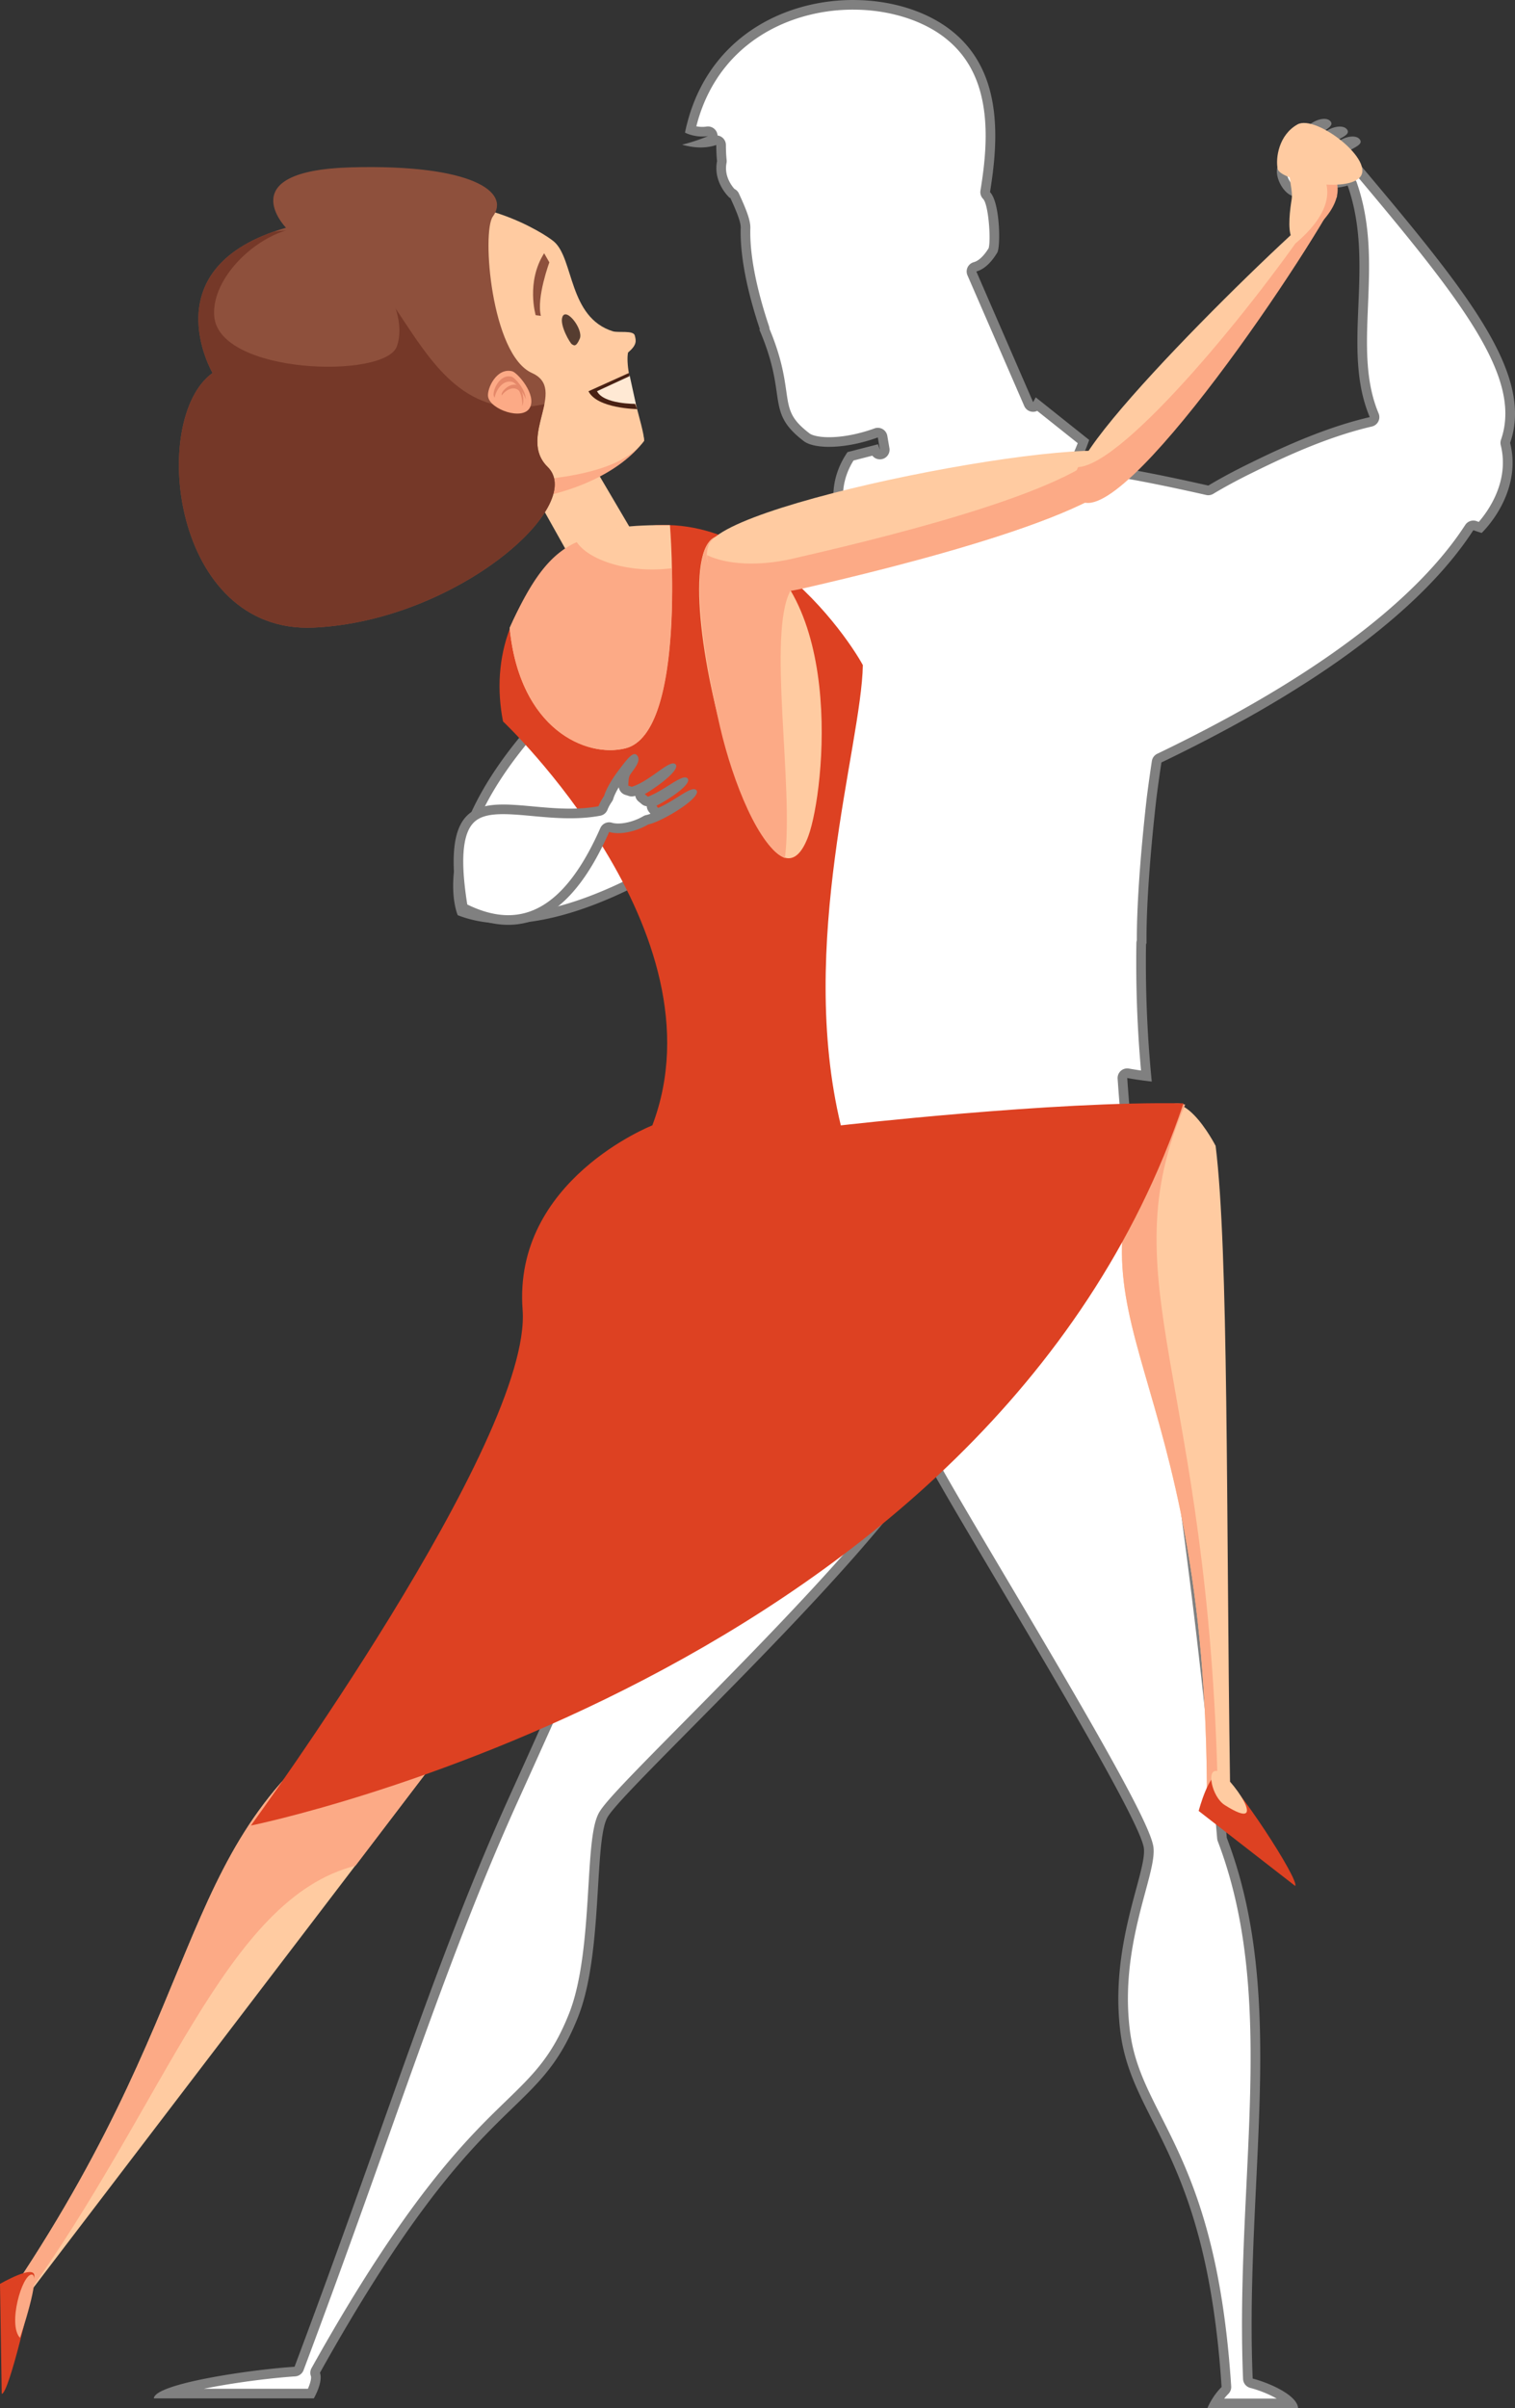 <svg xmlns="http://www.w3.org/2000/svg" xmlns:xlink="http://www.w3.org/1999/xlink" viewBox="0 0 629.194 1000"><rect x="0" y="0" width="629.194" height="1000" fill="#333333" stroke="none"/><defs><linearGradient id="linear-gradient" x1="128.102" x2="451.313" y1="556.714" y2="320.997" gradientUnits="userSpaceOnUse"><stop offset="0"/><stop offset="1" stop-color="#fff"/></linearGradient><linearGradient id="linear-gradient-2" x1="128.102" x2="451.313" y1="556.714" y2="320.997" gradientUnits="userSpaceOnUse"><stop offset="0" stop-color="#fff"/><stop offset="1" stop-color="#a22500"/></linearGradient><linearGradient xlink:href="#linear-gradient" id="linear-gradient-3" x1="258.805" x2="210.881" y1="227.288" y2="199.4"/><linearGradient id="linear-gradient-4" x1="258.805" x2="210.881" y1="227.288" y2="199.4" gradientUnits="userSpaceOnUse"><stop offset="0" stop-color="#fff"/><stop offset="1" stop-color="#9d0900"/></linearGradient><linearGradient xlink:href="#linear-gradient" id="linear-gradient-5" x1="308.831" x2="300.167" y1="620.444" y2="533.083"/><linearGradient xlink:href="#linear-gradient-2" id="linear-gradient-6" x1="308.831" x2="300.167" y1="620.444" y2="533.083"/><filter id="luminosity-noclip-2" width="369.794" height="527.737" x="104.203" y="230.316" color-interpolation-filters="sRGB" data-name="luminosity-noclip" filterUnits="userSpaceOnUse"><feFlood flood-color="#fff" result="bg"/><feBlend in="SourceGraphic" in2="bg"/></filter><filter id="luminosity-noclip-3" width="369.794" height="32766" x="104.203" y="-8692" color-interpolation-filters="sRGB" filterUnits="userSpaceOnUse"><feFlood flood-color="#fff" result="bg"/><feBlend in="SourceGraphic" in2="bg"/></filter><filter id="luminosity-noclip-4" width="52.203" height="57.181" x="219.24" y="191.035" color-interpolation-filters="sRGB" filterUnits="userSpaceOnUse"><feFlood flood-color="#fff" result="bg"/><feBlend in="SourceGraphic" in2="bg"/></filter><filter id="luminosity-noclip-5" width="52.203" height="32766" x="219.24" y="-8692" color-interpolation-filters="sRGB" filterUnits="userSpaceOnUse"><feFlood flood-color="#fff" result="bg"/><feBlend in="SourceGraphic" in2="bg"/></filter><filter id="luminosity-noclip-6" width="111.91" height="62.816" x="249.453" y="554.521" color-interpolation-filters="sRGB" filterUnits="userSpaceOnUse"><feFlood flood-color="#fff" result="bg"/><feBlend in="SourceGraphic" in2="bg"/></filter><filter id="luminosity-noclip-7" width="111.91" height="32766" x="249.453" y="-8692" color-interpolation-filters="sRGB" filterUnits="userSpaceOnUse"><feFlood flood-color="#fff" result="bg"/><feBlend in="SourceGraphic" in2="bg"/></filter><mask id="mask-1" width="369.794" height="32766" x="104.203" y="-8692" maskUnits="userSpaceOnUse"/><mask id="mask" width="369.794" height="527.737" x="104.203" y="230.316" maskUnits="userSpaceOnUse"><g style="filter:url(#luminosity-noclip-2)"><g style="mask:url(#mask-1)"><path d="M233.567 240.539c-26.429 16.267-28.427 29.512-24.658 59.035 0 0 92.508 87.423 62.011 167.735 0 0-57.945 22.706-53.876 76.587 4.063 53.879-112.841 214.156-112.841 214.156S396.02 679.43 473.997 474.738c-53.881-1.015-130.684 34.293-141.515 5.416-27.176-72.472 2.292-147.299 2.888-180.862-7.117-13.216-38.298-97.832-101.804-58.753Z" style="mix-blend-mode:multiply;fill:url(#linear-gradient)"/></g></g></mask><mask id="mask-3" width="52.203" height="32766" x="219.24" y="-8692" maskUnits="userSpaceOnUse"/><mask id="mask-2" width="52.203" height="57.181" x="219.24" y="191.035" maskUnits="userSpaceOnUse"><g style="filter:url(#luminosity-noclip-4)"><g style="mask:url(#mask-3)"><path d="m219.24 200.137 26.941 48.079 25.262-12.407-26.35-44.774z" style="mix-blend-mode:multiply;fill:url(#linear-gradient-3)"/></g></g></mask><mask id="mask-5" width="111.91" height="32766" x="249.453" y="-8692" maskUnits="userSpaceOnUse"/><mask id="mask-4" width="111.91" height="62.816" x="249.453" y="554.521" maskUnits="userSpaceOnUse"><g style="filter:url(#luminosity-noclip-6)"><g style="mask:url(#mask-5)"><path d="M249.453 617.337c5.055-20.938 18.774-57.76 32.49-59.924 13.719-2.17 79.42-2.892 79.42-2.892s-75.09 59.205-111.91 62.816" style="mix-blend-mode:multiply;fill:url(#linear-gradient-5)"/></g></g></mask><style>.cls-2{fill:#fff}.cls-5{fill:#fcaa86}.cls-16{fill:#dd4122}.cls-18{fill:#e5896a}.cls-19{fill:#8e503c}.cls-20{fill:gray}.cls-29{fill:#ffcba1}</style></defs><g style="isolation:isolate"><g id="herr_silh" data-name="herr silh"><path d="M504.663 998c.898-1.558 2.249-3.559 4.077-5.384.407-.407.62-.97.583-1.545-4.049-62.139-17.852-89.47-28.941-111.431-6.074-12.028-11.32-22.417-13.068-35.854-3.057-23.519 2.675-44.798 6.467-58.879 2.112-7.847 3.639-13.516 3.291-17.393-.563-6.259-13.035-29.787-41.702-78.674l-.065-.104c-6.976-11.896-13.945-23.656-20.686-35.031-11.755-19.837-21.907-36.969-26.683-45.731-.267-.49-.497-.917-.712-1.318a2 2 0 0 0-1.681-1.057l-.084-.002a2 2 0 0 0-1.679.913c-19.604 30.294-65.267 76.473-98.608 110.191-18.498 18.706-31.862 32.222-34.556 36.804a11 11 0 0 0-.568 1.132 17.213 17.213 0 0 0-.511 1.326l-.098.286a25 25 0 0 0-.399 1.38l-.089.367q-.135.546-.261 1.146l-.116.563q-.112.573-.217 1.186a60 60 0 0 0-.454 3.043l-.112.904c-.042.345-.083.691-.123 1.048-.31 2.816-.582 6.136-.885 10.796-.139 2.107-.27 4.3-.405 6.557-1.036 17.305-2.324 38.84-8.169 53.568-7.224 18.204-15 25.741-26.771 37.149-16.221 15.721-40.733 39.479-80.315 110.367a2 2 0 0 0-.133 1.659c.705 1.939-.722 5.693-1.859 7.948H69.672c3.088-1.238 8.645-2.897 18.619-4.75 12.573-2.336 26.215-3.886 34.157-4.385a2 2 0 0 0 1.747-1.293c13.773-36.672 25.335-69.147 35.535-97.801 16.907-47.49 31.508-88.504 49.02-128.478l.072-.165a913 913 0 0 1 4.625-10.38c37.405-82.565 68.724-154.625 98.515-226.672a2 2 0 0 0 1.442-1.613c2.062-12.938 3.665-26.375 4.762-39.936a2 2 0 0 0-1.211-2.003l2.72-24.356a2 2 0 0 0 .012-.153c.05-1.448.088-2.888.126-4.33a2 2 0 0 0-1.787-2.042 28.6 28.6 0 0 1-4.642-.873l-11.609-99.019a2 2 0 0 0-3.172-1.378c-11.862 8.724-53.322 37.186-88.782 37.186-6.627 0-12.732-1.008-18.163-2.997-.993-3.058-4.07-15.555 3.763-35.387 8.424-21.332 31.48-55.657 93.479-98.044a2 2 0 0 0 .857-1.884l-.613-5.23 53.933-29.361a2.005 2.005 0 0 0 2.536.43l1.517-.888a2 2 0 0 0 .987-1.773c-.099-4.146.827-8.475 2.677-12.519l.271-.586c.09-.187.188-.378.286-.569.135-.266.261-.505.391-.745q.143-.266.292-.529.238-.418.49-.83l.263-.431q.208-.331.425-.66l10.141-2.606.198.548a2.001 2.001 0 0 0 3.852-1.018l-.872-5.094a2.003 2.003 0 0 0-2.654-1.542c-6.723 2.437-13.675 3.779-19.575 3.779-4.273 0-7.677-.73-9.337-2.002-8.639-6.624-9.268-10.981-10.409-18.892-.75-5.196-1.685-11.664-5.059-20.815l-.269-.733a114 114 0 0 0-1.654-4.132c.031-.285 0-.576-.093-.854-3.815-11.343-8.276-27.744-7.86-41.466.083-2.781-1.687-7.211-4.569-13.459a2 2 0 0 0-1.239-1.077c-1.572-1.679-5.301-6.447-4.051-12.836q.058-.298.025-.601c-.205-1.87-.313-4.046-.322-6.469a1.998 1.998 0 0 0-2.62-1.893 18.4 18.4 0 0 1-3.979.831 55 55 0 0 0 1.95-.803 2.001 2.001 0 0 0-1.095-3.811c-.679.102-1.376.153-2.072.153-2.033 0-3.751-.439-4.864-.822a93 93 0 0 1 .679-2.733c.335-1.262.647-2.345.953-3.312l.05-.148c.298-.936.644-1.934 1.057-3.05l.299-.797c.438-1.142.84-2.126 1.226-3.004l.106-.231c.379-.854.796-1.736 1.276-2.697q.18-.36.36-.714a65 65 0 0 1 1.481-2.731l.159-.264c.477-.816.973-1.615 1.48-2.4l.407-.624a61 61 0 0 1 1.72-2.473l.189-.249c.55-.74 1.115-1.459 1.691-2.166l.425-.519a62 62 0 0 1 1.951-2.235l.192-.203a60 60 0 0 1 1.913-1.966l.417-.411a61 61 0 0 1 2.174-2.008l.168-.143a63 63 0 0 1 2.155-1.791l.362-.289a63 63 0 0 1 2.401-1.795l.12-.083a66 66 0 0 1 2.413-1.621l.264-.17a65 65 0 0 1 5.363-3.058l.121-.063c10.193-5.181 21.941-7.919 33.974-7.919 14.569 0 28.543 4.14 38.34 11.359.491.36.964.727 1.429 1.098l.393.323q.498.405.971.812l.447.397q.432.382.853.775l.439.419q.407.392.798.789l.413.424c.267.278.524.557.779.838l.364.401c.273.31.544.63.812.95l.255.304c.694.851 1.36 1.736 1.981 2.633l.214.319q.344.506.673 1.019l.285.462c.188.303.369.599.543.897l.279.485c.188.332.347.621.503.912l.296.557q.222.432.438.874l.271.554c.146.308.284.617.423.927l.231.517q.249.58.48 1.161l.141.345c5.926 15.142 4.07 33.016 1.791 46.899a2 2 0 0 0 .55 1.729c3.318 3.363 3.799 20.344 2.703 22.723-1.583 2.635-4.188 6.012-7.475 6.895a2 2 0 0 0-1.314 2.729l23.582 54.273a2 2 0 0 0 3.54.246l19.216 15.313c-.61 1.656-1.76 4.628-3.135 7.487a2 2 0 0 0 1.004 2.7l1.035.448c.204.088.421.142.642.158 13.43 1.018 38.254 6.347 51.856 9.433q.22.05.442.05c.361 0 .72-.098 1.033-.288 4.898-2.957 10.865-6.163 17.256-9.272 13.362-6.597 31.02-14.704 49.204-18.92a1.997 1.997 0 0 0 1.392-2.725c-5.863-13.93-5.23-29.324-4.561-45.622.676-16.464 1.376-33.488-4.582-50.423a2 2 0 0 0-2.456-1.254c-2.463.731-5.601 1.118-9.074 1.118-3.086 0-6.202-.302-9.012-.875a2 2 0 0 0-1.69.433 2 2 0 0 0-.708 1.595c.041 1.199-.265 1.912-.566 2.067-.021.01-.098.05-.255.05-.938 0-2.911-1.277-4.36-4.115-1.409-2.758-1.318-5.108-.804-5.896.218-.333.331-.722.326-1.119-.054-4.309 1.649-10.333 6.626-13.135.431-.243 1.025-.366 1.769-.366q.431.001.894.053.112.013.224.013a2 2 0 0 0 1.41-.582c.392-.389.8-.745 1.212-1.056 1.603-1.208 3.454-1.959 4.831-1.959.264 0 .5.03.69.083-.533.458-1.464 1.078-2.195 1.565l-.578.386a1.998 1.998 0 0 0 .245 3.462l.484.237a2 2 0 0 0 2.15-.216q.515-.408 1.061-.752c1.576-.991 3.265-1.559 4.633-1.559.455 0 .795.065 1.03.155-.568.411-1.548.948-2.317 1.371q-.633.345-1.308.727a2 2 0 0 0-.167 3.37q.283.2.562.403a1.995 1.995 0 0 0 2.335.024q.262-.185.538-.359c1.57-.989 3.258-1.557 4.626-1.557.454 0 .793.064 1.029.154-.568.41-1.544.947-2.312 1.369-.478.263-.979.54-1.491.833a1.998 1.998 0 0 0-.391 3.173c1.489 1.438 2.691 2.837 3.571 4.16.159.24.364.437.598.584 46.249 54.887 71.925 87.301 62.553 114.263a2 2 0 0 0-.052 1.137c4.287 17.326-7.247 31.21-10.456 34.658a95 95 0 0 1-2.209-.755 2.003 2.003 0 0 0-2.348.793l-.354.542q-.445.677-.911 1.37l-.58.849c-.271.394-.97 1.391-.97 1.391l-.391.55q-.568.795-1.159 1.595l-.592.792q-.44.585-.89 1.172l-.771.997q-.534.682-1.088 1.375l-.683.846q-.61.75-1.24 1.506l-.802.952c-.332.391-1.252 1.459-1.252 1.459l-.509.585q-.737.841-1.505 1.691l-.745.82a166 166 0 0 1-2.309 2.481q-.648.684-1.312 1.37l-.897.922a223 223 0 0 1-1.756 1.77l-.885.87c-.426.418-1.476 1.436-1.476 1.436l-.753.723q-.951.907-1.934 1.82l-1.006.928a228 228 0 0 1-4.54 4.063l-1.061.921q-1.109.958-2.254 1.922l-1.031.861q-.866.721-1.753 1.449l-1.032.844q-1.22.989-2.475 1.982l-1.16.915a323 323 0 0 1-2.219 1.723l-1.315 1.006q-1.071.814-2.169 1.635l-1.184.883q-1.397 1.032-2.837 2.076l-1.167.838q-1.161.832-2.348 1.669l-1.052.742a398 398 0 0 1-3.128 2.161l-1.254.854a441 441 0 0 1-3.234 2.173l-1.022.672a452 452 0 0 1-2.83 1.849l-1.218.787q-1.753 1.125-3.556 2.258l-1.223.764a476 476 0 0 1-3.174 1.962l-.921.565a459 459 0 0 1-3.912 2.355l-1.283.762c-1.34.793-2.693 1.588-4.07 2.385l-.968.557a522 522 0 0 1-3.649 2.083l-1.18.667q-2.158 1.213-4.375 2.433l-1.241.68q-2.099 1.149-4.248 2.303l-.599.322a599 599 0 0 1-4.816 2.545l-1.281.669a605 605 0 0 1-4.944 2.547l-.926.469a630 630 0 0 1-4.657 2.34l-1.008.502a683 683 0 0 1-5.316 2.606l-2.335 1.129a2 2 0 0 0-1.11 1.498l-.171 1.107a561 561 0 0 0-.623 4.223l-.182 1.284a724 724 0 0 0-.466 3.37l-.188 1.384a622 622 0 0 0-.483 3.738c-2.688 23.61-4.205 45.63-4.104 59.383a2 2 0 0 0-.192.824s-.033 1.831-.039 2.333a516 516 0 0 0-.028 5.286l.002 1.457q.004 2.283.028 4.578l.008.853q.034 2.649.097 5.319l.036 1.41q.055 2.19.132 4.392l.041 1.229q.101 2.697.229 5.406l.063 1.223q.11 2.232.245 4.477l.085 1.422q.169 2.744.371 5.501l.067.86q.18 2.396.387 4.803l.131 1.512q.14 1.577.288 3.158c-2.512-.313-5.06-.701-7.601-1.156a2 2 0 0 0-1.688.48 2 2 0 0 0-.66 1.625c.249 3.659.53 7.376.837 11.046q.006.067.017.135l1.159 7.596a2 2 0 0 0-.37 1.36c.95 10.048 2.157 20.815 3.588 32.001a2 2 0 0 0 1.055 1.518c.095.489 1.036 5.407 1.036 5.407.21 1.111.735 3.937.735 3.937l.672 3.659c.463 2.547.94 5.215 1.428 7.981l.027.155c9.651 54.824 23.602 150.763 31.153 240.715q.024.283.125.547c16.835 44.03 14.51 92.242 12.048 143.285-1.256 26.028-2.554 52.942-1.414 80.647a2 2 0 0 0 1.488 1.852c7.141 1.884 13.847 5.432 16.337 8.367h-31.408Z" class="cls-2"/><path d="M354.326 4.004c14.152 0 27.694 3.999 37.154 10.969.439.323.887.667 1.367 1.051l.189.156.189.156q.47.382.924.772.144.127.286.253l.14.125q.413.366.813.739.212.2.421.401a42 42 0 0 1 1.154 1.156q.378.395.742.798l.121.133q.113.123.222.246.396.45.775.907l.14.166.107.127a40 40 0 0 1 1.886 2.507l.083.124.119.178a39 39 0 0 1 .82 1.257l.098.158q.264.424.516.854.146.251.288.502a44 44 0 0 1 .735 1.354q.215.416.422.839l.057.116q.102.206.201.412.208.442.405.887l.093.206q.065.144.129.29.236.55.457 1.106l.081.197.04.098.006.015c5.759 14.692 3.928 32.231 1.689 45.87a4 4 0 0 0 1.1 3.457c2.256 2.286 3.291 16.952 2.301 20.469-1.969 3.211-4.153 5.272-6.167 5.813a4 4 0 0 0-2.63 5.457l23.582 54.273a4 4 0 0 0 3.498 2.402q.086.004.171.004a4 4 0 0 0 1.719-.388l16.818 13.402c-.632 1.639-1.528 3.835-2.552 5.963a4 4 0 0 0 2.007 5.401l1.043.451a4 4 0 0 0 1.282.316c13.303 1.008 38.017 6.315 51.564 9.389q.44.099.885.099c.723 0 1.438-.196 2.067-.575 4.851-2.928 10.763-6.104 17.118-9.196 13.256-6.545 30.778-14.592 48.76-18.76a4 4 0 0 0 2.784-5.448c-5.689-13.519-5.066-28.696-4.405-44.764.684-16.652 1.392-33.872-4.693-51.169a4 4 0 0 0-4.911-2.508c-2.281.677-5.222 1.035-8.505 1.035-2.912 0-5.971-.296-8.613-.835a4.002 4.002 0 0 0-4.73 3.184c-.468-.486-.994-1.176-1.468-2.106-1.028-2.011-1.002-3.562-.872-3.949.41-.652.624-1.409.614-2.18-.047-3.761 1.393-8.995 5.606-11.367.055-.03.303-.109.788-.109q.309 0 .67.041.225.025.448.025c.95 0 1.872-.339 2.597-.958a4 4 0 0 0 2.139 2.654l.137.066q.162.077.325.159a4 4 0 0 0 3.173.192 4 4 0 0 0 1.653 2.749q.27.191.538.387a4 4 0 0 0 2.907.736 4 4 0 0 0 1.219 2.724c1.367 1.32 2.506 2.644 3.294 3.828a4 4 0 0 0 .901.963c45.671 54.208 71.031 86.215 62.026 112.121a4 4 0 0 0-.105 2.274c3.732 15.083-5.343 27.5-9.123 31.864q-.465-.16-.929-.325a4.002 4.002 0 0 0-4.7 1.595l-.204.311-.141.214a117 117 0 0 1-2.277 3.347l-.04.056-.492.695q-.557.78-1.142 1.57-.244.33-.493.661l-.09.12a130 130 0 0 1-1.634 2.135 147 147 0 0 1-2.97 3.677q-.391.467-.79.937-.494.583-1.004 1.173l-.12.139q-.304.354-.615.709a178 178 0 0 1-1.488 1.673q-.396.438-.799.878a179 179 0 0 1-3.517 3.739q-.44.454-.888.912-.855.873-1.739 1.753-.313.31-.632.622l-.242.237q-.637.625-1.289 1.255l-.209.202a161 161 0 0 1-2.628 2.488q-.495.46-.997.92a256 256 0 0 1-2.837 2.563q-.822.73-1.664 1.465-.522.456-1.052.914a242 242 0 0 1-2.235 1.906q-.374.315-.755.631l-.27.225q-.861.717-1.74 1.438l-.332.272q-.344.284-.693.567-1.209.98-2.457 1.968-.571.453-1.15.906a300 300 0 0 1-5.668 4.337l-.089.066q-.54.404-1.087.809a360 360 0 0 1-2.82 2.065q-.451.326-.908.653l-.253.181q-1.154.828-2.333 1.659l-.404.285-.643.453a361 361 0 0 1-4.358 2.998 389 389 0 0 1-3.216 2.16l-.611.403-.408.268q-1.391.917-2.814 1.838l-.293.19-.92.594a435 435 0 0 1-3.538 2.248l-.905.566-.312.195a434 434 0 0 1-3.16 1.954l-.394.242-.521.32a456 456 0 0 1-3.897 2.345l-1.278.759c-1.335.79-2.683 1.582-4.053 2.375l-.537.309-.426.245a502 502 0 0 1-3.637 2.076l-.428.242-.748.423a554 554 0 0 1-4.358 2.424l-.943.517-.296.162a570 570 0 0 1-4.233 2.294l-.288.155-.31.167a611 611 0 0 1-4.799 2.536l-1.276.666a635 635 0 0 1-4.93 2.54l-.519.263-.402.203a668 668 0 0 1-4.645 2.334l-.416.208-.588.293a736 736 0 0 1-5.301 2.599l-.967.467-.246.119-.413.2-.704.34a4 4 0 0 0-2.221 2.999l-.065.423-.105.685a572 572 0 0 0-.625 4.238l-.117.829-.065.46a512 512 0 0 0-.468 3.381l-.035.256-.153 1.133a607 607 0 0 0-.491 3.801c-2.669 23.444-4.188 45.364-4.116 59.218a4 4 0 0 0-.19 1.16l-.016.893q-.014.712-.023 1.427v.056a486 486 0 0 0-.028 5.271v1.464q.006 2.29.03 4.593l.003.348.005.508q.034 2.663.097 5.343l.026 1.052.01.365q.057 2.198.133 4.408l.016.477.026.761q.1 2.704.23 5.425l.039.762.024.466q.112 2.242.247 4.495l.026.436.06.993q.17 2.753.373 5.522l.038.49.029.373a476 476 0 0 0 .521 6.343l.059.665a146 146 0 0 1-5.027-.809 3.997 3.997 0 0 0-4.695 4.208c.244 3.591.526 7.317.839 11.076q.011.137.032.272l1.06 6.941a4 4 0 0 0-.284 1.901c.952 10.06 2.161 20.849 3.595 32.066a4 4 0 0 0 1.224 2.403l.14.723.144.749q.262 1.363.532 2.788l.028.146.045.24c.208 1.102.419 2.233.633 3.385l.061.327.039.211q.294 1.589.594 3.237l.03.163.044.241q.697 3.834 1.429 7.985l.009.053.017.099c9.645 54.782 23.584 150.649 31.13 240.536.031.375.116.743.25 1.094 16.685 43.638 14.37 91.645 11.918 142.472-1.257 26.073-2.558 53.033-1.415 80.828a4 4 0 0 0 2.977 3.703c4.271 1.127 8.134 2.806 10.979 4.433h-21.789a22 22 0 0 1 1.739-1.968 4 4 0 0 0 1.166-3.091c-4.075-62.546-17.98-90.079-29.152-112.203-6.239-12.354-11.166-22.112-12.87-35.21-3.005-23.124 2.439-43.34 6.414-58.102 2.167-8.046 3.732-13.859 3.352-18.092-.599-6.659-12.758-29.693-41.969-79.506a4 4 0 0 0-.092-.15c-6.964-11.874-13.92-23.614-20.649-34.968-11.752-19.832-21.901-36.959-26.656-45.684l-.03-.054q-.36-.662-.679-1.259a4 4 0 0 0-3.361-2.113q-.084-.003-.168-.004a4 4 0 0 0-3.358 1.827c-19.492 30.122-66.95 78.116-98.354 109.875-21.05 21.287-32.159 32.609-34.854 37.191-.227.386-.441.81-.674 1.337-.046.104-.091.213-.154.364q-.221.534-.424 1.133l-.019.055a7 7 0 0 0-.089.263 26 26 0 0 0-.43 1.491l-.069.282-.023.097a38 38 0 0 0-.398 1.802q-.118.598-.227 1.235-.065.376-.128.764-.107.667-.206 1.372c-.046.324-.089.658-.132.99q-.051.398-.101.809l-.008.069c-.044.366-.088.733-.134 1.147-.308 2.798-.58 6.11-.881 10.726l-.01.128c-.137 2.109-.268 4.303-.403 6.562-1.027 17.163-2.305 38.522-8.032 52.953-7.065 17.805-14.718 25.223-26.303 36.451-16.305 15.803-40.944 39.683-80.67 110.829a4 4 0 0 0-.267 3.317c.298.819-.268 3.068-1.238 5.265H84.642c1.662-.341 3.483-.692 5.476-1.05 12.114-2.177 25.034-3.622 32.464-4.089a4 4 0 0 0 3.494-2.586c13.779-36.688 25.343-69.172 35.546-97.832 16.894-47.455 31.484-88.438 48.968-128.347l.047-.107.058-.133a925 925 0 0 1 4.581-10.281c37.286-82.303 68.53-154.18 98.242-226.009a4 4 0 0 0 1.868-2.786c2.07-12.989 3.679-26.478 4.781-40.09a4 4 0 0 0-1.09-3.081l2.593-23.217q.017-.153.022-.307c.045-1.307.08-2.607.115-3.909l.012-.435a4 4 0 0 0-3.574-4.086 28 28 0 0 1-3.029-.49l-11.448-97.646a4 4 0 0 0-6.342-2.757c-9.514 6.996-24.519 17.011-41.971 24.989-17.14 7.835-32.491 11.808-45.626 11.808-6.01 0-11.562-.855-16.534-2.543-1.063-3.972-3.002-15.703 4.197-33.616 5.338-13.283 14.552-27.272 27.385-41.579 16.148-18.001 38.07-36.519 65.159-55.039a4 4 0 0 0 1.715-3.768l-.456-3.887 51.661-28.124q.152.07.31.125a4 4 0 0 0 3.367-.318l.087-.051.101-.059 1.327-.778a4 4 0 0 0 1.975-3.545c-.092-3.846.771-7.87 2.499-11.643l.05-.11q.096-.216.199-.429c.084-.175.174-.349.283-.563a27 27 0 0 1 .627-1.169q.223-.39.459-.777l.102-.169q.066-.11.133-.219l7.817-2.009a4.01 4.01 0 0 0 4.168 1.395 4 4 0 0 0 2.921-4.543l-.873-5.093a3.998 3.998 0 0 0-5.306-3.085c-6.509 2.359-13.219 3.659-18.894 3.659-4.458 0-7.118-.821-8.119-1.589-7.992-6.129-8.511-9.721-9.647-17.591-.764-5.29-1.715-11.873-5.163-21.223l-.212-.579-.069-.188c-.47-1.245-.976-2.514-1.509-3.788a4 4 0 0 0-.205-1.108c-3.763-11.186-8.163-27.339-7.757-40.769.095-3.186-1.67-7.677-4.752-14.356a4 4 0 0 0-1.87-1.912c-1.459-1.658-4.279-5.641-3.273-10.78.077-.396.095-.802.051-1.203-.197-1.799-.301-3.905-.31-6.258a4 4 0 0 0-3.456-3.948 4.002 4.002 0 0 0-4.586-3.7c-.581.087-1.178.132-1.775.132-.904 0-1.737-.101-2.46-.242q.102-.402.208-.8c.328-1.232.631-2.286.921-3.205l.054-.162a69 69 0 0 1 1.316-3.735 65 65 0 0 1 1.207-2.954l.088-.191c.366-.823.77-1.678 1.237-2.612q.173-.348.35-.694a61 61 0 0 1 1.432-2.641l.036-.06.117-.195c.436-.747.905-1.508 1.435-2.327l.031-.048q.18-.281.364-.559a60 60 0 0 1 1.664-2.393l.049-.064.134-.176a59 59 0 0 1 1.636-2.094l.081-.1q.163-.202.33-.402a60 60 0 0 1 1.886-2.162l.047-.049.142-.15a58 58 0 0 1 1.848-1.899l.121-.119.28-.275a58 58 0 0 1 2.137-1.972l.132-.112a59 59 0 0 1 2.085-1.732l.151-.121.199-.158a61 61 0 0 1 2.323-1.737l.108-.075c.74-.523 1.509-1.04 2.347-1.577l.14-.09.119-.077a64 64 0 0 1 2.537-1.53l.017-.01a65 65 0 0 1 2.649-1.428l.118-.061c9.916-5.04 21.35-7.703 33.067-7.703m0-4c-11.798 0-23.977 2.596-34.88 8.137l-.126.065q-1.42.724-2.81 1.515h-.002a71 71 0 0 0-2.713 1.636q-.136.087-.271.175-1.267.81-2.501 1.681l-.11.076a66 66 0 0 0-2.479 1.853q-.186.147-.371.296a66 66 0 0 0-2.224 1.848l-.174.148a64 64 0 0 0-2.247 2.075q-.215.209-.428.421a64 64 0 0 0-1.973 2.027q-.102.106-.202.213a64 64 0 0 0-2.014 2.307q-.22.266-.44.536a64 64 0 0 0-1.746 2.236c-.064.087-.131.17-.195.257a64 64 0 0 0-1.775 2.551q-.212.322-.421.646a65 65 0 0 0-1.529 2.48c-.053.091-.109.178-.162.269a66 66 0 0 0-1.527 2.815q-.188.367-.373.738a68 68 0 0 0-1.313 2.775q-.056.12-.111.241a71 71 0 0 0-1.263 3.095q-.155.406-.307.817a72 72 0 0 0-1.086 3.137q-.026.076-.051.153a77 77 0 0 0-1.206 4.276 81 81 0 0 0-.83 3.573s2.978 1.622 7.174 1.622c.754 0 1.547-.052 2.37-.176-5.141 2.24-10.742 3.566-10.742 3.566 2.775.772 5.321 1.158 7.727 1.158a20.6 20.6 0 0 0 6.463-1.017c.009 2.37.11 4.634.334 6.679-1.789 9.144 5.355 15.378 5.355 15.378.024-.082.055-.161.082-.242 2.305 4.997 4.463 9.989 4.386 12.561-.428 14.143 4.199 30.972 7.964 42.164l-.248.073a113 113 0 0 1 2.011 4.96l.27.739c8.591 23.296 1.048 29.037 16.129 40.603 2.046 1.568 5.801 2.415 10.553 2.415 5.72 0 12.886-1.226 20.257-3.898l.873 5.093-.816-2.257-12.634 3.247c-.31.445-.602.891-.885 1.339-.096.153-.186.306-.28.459a34 34 0 0 0-.834 1.447 33 33 0 0 0-.402.767q-.164.318-.319.636-.147.309-.286.618c-2.131 4.655-2.955 9.311-2.858 13.398l-1.326.777-.191.111c-.202-.543-.394-1.056-.564-1.504l-57.037 31.05.771 6.573C166.251 326.49 190.1 380.035 190.1 380.035c6.129 2.39 12.779 3.45 19.726 3.45 30.143 0 65.971-19.928 89.967-37.574l11.759 100.3s2.41.936 6.267 1.348c-.039 1.436-.077 2.872-.126 4.315l-2.996 26.829c.494-.122.988-.27 1.481-.41-1.063 13.125-2.614 26.421-4.744 39.783l-.859.059c-28.258 68.376-59.082 139.725-98.945 227.715a931 931 0 0 0-4.707 10.568c-28.102 64.148-47.964 128.846-84.595 226.377-17.322 1.088-58.043 6.892-58.443 13.131h66.443s3.958-6.753 2.548-10.632c67.32-120.565 89.375-102.835 107.199-147.755 6.726-16.947 7.505-42.18 8.709-60.731h.002c.253-3.898.525-7.503.874-10.675l.004-.034c.043-.389.089-.765.134-1.141a109 109 0 0 1 .223-1.721q.094-.666.195-1.296.058-.364.12-.715a48 48 0 0 1 .32-1.675q.119-.564.248-1.087c.027-.112.053-.229.081-.337q.173-.669.365-1.263c.029-.091.06-.173.09-.261q.16-.47.332-.888c.038-.092.076-.186.115-.274.148-.334.3-.649.463-.926 7.219-12.278 102.522-99.638 133.119-146.922q.326.61.695 1.288l.025.045c7.483 13.731 28.011 47.753 47.461 80.922h.004c21.03 35.86 40.795 70.719 41.436 77.84.936 10.432-14.44 40.248-9.749 76.35 4.908 37.729 35.662 49.923 41.997 147.157-4.052 4.045-5.895 8.799-5.895 8.799h37.655c-.211-5.146-11.158-10.273-18.844-12.301-3.383-82.27 14.803-157.697-10.764-224.564-7.505-89.404-21.413-185.433-31.177-240.895l-.027-.156c-.488-2.771-.966-5.442-1.432-8.004l-.074-.405q-.302-1.655-.596-3.248l-.1-.54q-.323-1.737-.635-3.398l-.074-.39q-.27-1.428-.534-2.798l-.144-.751c-.197-1.018-.391-2.02-.582-2.987l-.741.111c-1.432-11.209-2.625-21.84-3.58-31.936q.302.07.602.137l-1.406-9.206q-.467-5.616-.834-11.016c3.381.606 6.785 1.097 10.183 1.459a479 479 0 0 1-.657-7.111 471 471 0 0 1-.385-4.783l-.066-.856a472 472 0 0 1-.455-6.896q-.133-2.235-.245-4.459-.032-.608-.062-1.217-.129-2.7-.228-5.382l-.042-1.227a543 543 0 0 1-.132-4.373l-.036-1.405a499 499 0 0 1-.096-5.302q-.005-.424-.008-.847a497 497 0 0 1-.029-4.559q-.001-.727-.001-1.453 0-2.64.028-5.259v-.006c.009-.778.027-1.548.039-2.323.071.137.136.28.208.417-.212-13.524 1.276-35.833 4.073-60.404q.236-1.873.482-3.725.092-.691.186-1.379.228-1.688.465-3.357l.181-1.281q.305-2.118.621-4.209l.169-1.101c.377-.181.749-.362 1.124-.543l1.219-.589a725 725 0 0 0 5.332-2.613l1.01-.503a700 700 0 0 0 4.673-2.348c.308-.157.621-.313.928-.47a662 662 0 0 0 11.076-5.779c.203-.108.4-.216.602-.324a595 595 0 0 0 4.262-2.31l1.247-.683q2.223-1.224 4.39-2.441l1.184-.67a527 527 0 0 0 3.665-2.092c.322-.186.65-.372.97-.558a519 519 0 0 0 4.086-2.395q.648-.383 1.289-.766c1.326-.79 2.64-1.579 3.93-2.365.311-.189.614-.378.923-.567a442 442 0 0 0 3.188-1.971l1.229-.767a461 461 0 0 0 4.796-3.06q1.437-.93 2.843-1.856c.342-.226.69-.452 1.029-.677a381 381 0 0 0 4.511-3.041 354 354 0 0 0 3.145-2.173c.357-.249.705-.497 1.058-.746q1.193-.841 2.36-1.678c.392-.281.787-.563 1.174-.844a334 334 0 0 0 4.045-2.977q1.106-.825 2.184-1.647.666-.506 1.323-1.011 1.132-.871 2.235-1.736.587-.46 1.167-.919a259 259 0 0 0 2.491-1.996c.351-.285.693-.568 1.04-.851q.894-.732 1.767-1.46c.347-.289.697-.58 1.04-.868q1.153-.971 2.271-1.937.539-.465 1.069-.929a242 242 0 0 0 4.578-4.096q.511-.47 1.015-.937.991-.922 1.951-1.836c.317-.302.627-.602.939-.903q.665-.642 1.314-1.279c.298-.292.598-.585.891-.876a186 186 0 0 0 2.681-2.72 207 207 0 0 0 2.424-2.552q.594-.637 1.172-1.27.412-.45.817-.898a186 186 0 0 0 1.525-1.714q.38-.436.754-.869a171 171 0 0 0 1.839-2.162 132 132 0 0 0 1.949-2.385q.56-.7 1.103-1.394a154 154 0 0 0 1.682-2.198q.304-.404.602-.806.601-.813 1.176-1.617.278-.39.549-.776a139 139 0 0 0 1.424-2.062q.474-.702.928-1.395.18-.272.357-.544 1.688.603 3.449 1.153s17.117-16.048 11.829-37.421c9.981-28.714-17.849-62.737-63.273-116.637q-.051.013-.102.025c-.979-1.472-2.302-3-3.846-4.491 3.198-1.841 6.013-2.946 4.894-4.727-.572-.914-1.709-1.363-3.119-1.363-1.673 0-3.732.631-5.694 1.866q-.32.202-.621.415a49 49 0 0 0-.588-.423c3.124-1.778 5.822-2.873 4.72-4.629-.572-.913-1.707-1.361-3.116-1.361-1.674 0-3.734.632-5.697 1.866q-.66.416-1.239.878c-.175-.089-.348-.171-.523-.256 2.678-1.797 4.825-3.049 3.675-4.578-.567-.755-1.533-1.118-2.706-1.118-1.761 0-3.989.819-6.036 2.363-.517.39-.987.806-1.417 1.235a10 10 0 0 0-1.119-.066c-1.051 0-1.985.193-2.749.623-5.683 3.199-7.707 9.881-7.644 14.903-1.089 1.665-.874 4.827.696 7.899 1.608 3.149 4.129 5.206 6.142 5.206.416 0 .81-.088 1.17-.272 1.159-.596 1.713-2.072 1.65-3.913 2.889.588 6.177.915 9.411.915 3.46 0 6.859-.374 9.643-1.2 11.694 33.242-2.852 67.556 9.185 96.157-17.132 3.971-34.221 11.463-49.627 19.07-6.791 3.304-12.729 6.53-17.414 9.358-13.867-3.147-38.632-8.453-52.147-9.477q-.517-.222-1.029-.446c2.126-4.42 3.698-9.025 3.698-9.025l-22.203-17.693-1.085 2.008-23.582-54.273c4.15-1.115 7.121-5.22 8.694-7.841 1.435-2.393 1.175-20.863-3.018-25.114 2.553-15.55 3.915-33.114-1.912-47.978l-.007-.019c-.042-.107-.088-.212-.13-.318a47 47 0 0 0-.499-1.205q-.119-.271-.242-.541a50 50 0 0 0-.443-.969q-.139-.29-.282-.579a46 46 0 0 0-.766-1.494 47 47 0 0 0-.816-1.458 43 43 0 0 0-.568-.939q-.15-.247-.304-.49a43 43 0 0 0-.704-1.065q-.11-.167-.224-.334a44 44 0 0 0-2.075-2.759c-.088-.108-.181-.214-.27-.321a44 44 0 0 0-.854-.999q-.186-.209-.377-.416a42 42 0 0 0-2.544-2.586q-.438-.409-.893-.812-.23-.207-.466-.413a48 48 0 0 0-1.01-.845q-.205-.17-.413-.34a47 47 0 0 0-1.491-1.146C383.543 4.155 369.242.004 354.327.004Z" class="cls-20"/></g><g id="dame"><path d="M5.686 950.058c84.283-125.927 65.983-186.92 147.088-240.749 26.874-17.835 33.863 14.161 33.863 14.161L10.113 954.892z" class="cls-29"/><path d="m147.649 774.734 38.987-51.264s-6.989-31.995-33.863-14.161C71.669 763.138 89.968 824.131 5.685 950.058l4.301 4.697c58.733-81.12 83.512-166.301 137.662-180.021Z" class="cls-5"/><path d="M501.255 749.3c.431-187.445-62.54-196.135-21.304-284.307 9.255-19.78 24.911 10.828 24.911 10.828 5.415 43.862 4.331 149.998 5.974 263.934l-9.58 9.546Z" class="cls-29"/><path d="M492.222 458.706c-4.688-1.387-9.214-.248-12.271 6.287-41.236 88.172 21.735 96.862 21.304 284.307l4.531-4.515c-3.633-173.659-45.415-212.738-13.565-286.079Z" class="cls-5"/><path d="M238.392 229.429c-26.432 16.267-34.607 44.14-29.483 70.145 0 0 92.508 87.423 62.011 167.735 0 0-57.945 22.706-53.876 76.587 4.063 53.879-112.841 214.156-112.841 214.156S411.21 696.04 491.521 458.16c-53.881-1.015-142.324 9.149-142.324 9.149-18.157-75.241 8.554-157.552 9.153-191.115-7.12-13.216-56.455-85.841-119.958-46.764Z" class="cls-16"/><g style="mask:url(#mask)"><path d="M233.567 240.539c-26.429 16.267-28.427 29.512-24.658 59.035 0 0 92.508 87.423 62.011 167.735 0 0-57.945 22.706-53.876 76.587 4.063 53.879-112.841 214.156-112.841 214.156S396.02 679.43 473.997 474.738c-53.881-1.015-130.684 34.293-141.515 5.416-27.176-72.472 2.292-147.299 2.888-180.862-7.117-13.216-38.298-97.832-101.804-58.753Z" style="fill:url(#linear-gradient-2);mix-blend-mode:multiply;opacity:.4"/></g><path d="m219.24 200.137 26.941 48.079 25.262-12.407-26.35-44.774z" class="cls-29"/><g style="mask:url(#mask-2)"><path d="m219.24 200.137 26.941 48.079 25.262-12.407-26.35-44.774z" style="mix-blend-mode:multiply;opacity:.4;fill:url(#linear-gradient-4)"/></g><path d="M211.672 260.743c4.098 42.072 31.757 54.071 48.076 49.993 25.58-6.394 18.492-92.668 18.492-92.668-31.949-.275-49.123 3.815-66.568 42.675" class="cls-29"/><path d="M270.931 236.476c-14.371 0-27.037-4.889-31.408-11.369-10.941 4.963-18.576 14.972-27.851 35.635 4.098 42.072 31.757 54.071 48.076 49.993 18.39-4.6 19.917-49.763 19.321-74.793a64 64 0 0 1-8.138.534" class="cls-5"/><path d="M335.746 347.094c6.829-18.646 16.165-106.091-33.066-123.999-35.006-12.727 13.757 176.755 33.066 123.999" class="cls-29"/><path d="M328.315 245.254c-5.884-9.99-14.15-17.978-25.635-22.159-15.738-5.724-15.232 28.9-3.586 78.996 5.319 22.876 16.229 49.813 26.888 54.238 3.766-29.567-7.408-93.276 2.333-111.074ZM202.159 209.041c33.869-1.227 55.958-13.353 65.343-25.991.09-5.471-13.149-25.219-11.552-33.755 3.726-3.07 4.191-5.271 3.609-7.403-.573-2.084-4.776.211-6.995-.457-18.093-5.468-15.88-28.385-23.945-35.172-4.255-3.589-30.861-24.53-56.421-15.629-63.247 22.037-6.39 119.723 29.96 118.407Z" class="cls-5"/><path d="M201.077 200.738c33.869-1.227 57.04-5.049 66.425-17.688.09-5.471-8.303-27.617-6.68-36.64 3.789-3.25 3.391-4.882 2.798-7.131-.582-2.206-6.855-1.009-9.112-1.716-18.41-5.773-16.162-30.005-24.37-37.183-4.331-3.788-33.831-21.845-59.39-12.941-63.247 22.039-6.02 114.618 30.329 113.299M337.319 243.008c34.494-7.963 130.879-30.45 133.328-51.694 1.797-15.649-169.855 16.27-176.355 35.078-5.25 15.2 17.442 22.522 43.027 16.616" class="cls-29"/><path d="M458.612 187.173c-18.634 19.036-98.628 37.705-129.402 44.81-14.19 3.273-27.47 2.469-35.605-1.482-.131 12.345 16.912 19.158 40.055 13.82 34.494-7.963 134.538-31.762 136.987-53.006.3-2.618-4.246-3.893-12.035-4.142" class="cls-5"/><path d="M227.43 193.879c16.45 16.1-38.173 64.013-97.136 66.722-58.962 2.718-68.45-86.745-42.018-105.724 0 0-25.754-44.048 30.495-60.313 0 0-23.043-23.721 27.109-25.078 50.153-1.354 66.266 10.256 58.808 20.421-4.659 6.353-.721 57.404 16.244 64.984 15.089 6.739-6.23 26.535 6.498 38.987Z" class="cls-19"/><path d="M226.083 167.797c-60.204 13.444-56.956-80.232-112.553-71.55-49.344 17.42-25.254 58.631-25.254 58.631-26.432 18.979-16.944 108.442 42.018 105.724 58.963-2.709 113.586-50.623 97.136-66.722-7.684-7.518-2.978-17.705-1.347-26.083" style="fill:#753828"/><path d="M447.461 198.302c-3.51-14.639 103.302-116.858 107.862-116.853-19.914 37.133-99.802 150.438-107.862 116.853" class="cls-29"/><path d="M547.136 87.869C522.315 125.325 467.16 193 447.732 193.968c-1.303 2.64-2.207 7.614-1.894 8.933 8.059 33.59 89.571-84.32 109.485-121.453-.681 0-3.67 2.383-8.187 6.42Z" class="cls-5"/><g style="mask:url(#mask-4)"><path d="M249.453 617.337c5.055-20.938 18.774-57.76 32.49-59.924 13.719-2.17 79.42-2.892 79.42-2.892s-75.09 59.205-111.91 62.816" style="mix-blend-mode:multiply;fill:url(#linear-gradient-6);opacity:.3"/></g><path d="M507.028 736.83c5.686 2.436 32.883 44.08 30.864 46.298l-40.069-31.136s4.476-17.189 9.205-15.162" class="cls-16"/><path d="M508.651 749.553c-5.392-3.426-7.85-15.432-2.978-14.08 4.875 1.357 23.015 26.806 2.978 14.08" class="cls-29"/><path d="M14.257 945.306c-.535 5.535-10.549 48.892-13.539 48.736L0 948.38s14.792-8.604 14.257-3.074" class="cls-16"/><path d="M8.301 970.759c-5.145-5.416.812-26.265 4.874-26.265s-4.874 26.265-4.874 26.265" class="cls-5"/><path d="m225.988 105.162 2.164 3.788s-5.412 14.621-3.519 22.201l-2.164-.267s-4.063-13.808 3.519-25.722" class="cls-19"/><path d="M233.567 131.604c1.559-4.233 8.844 5.234 7.222 9.026-1.626 3.789-2.53 2.706-3.252 2.343-.718-.355-5.232-7.936-3.97-11.369" style="fill:#563d30"/><path d="M261.182 154.888c.48 5.821 1.027 9.487 3.429 14.984 0 0-16.601-.178-20.214-7.403z" style="fill:#492113"/><path d="m261.546 156.156 2.525 11.551s-13.393.2-16.121-5.26z" style="fill:#ffe9d4"/><path d="M212.719 154.169c-6.526-1.635-10.56 7.31-10.017 10.558.884 5.322 14.347 10.019 17.329 4.604 2.978-5.416-5.145-14.621-7.312-15.162" class="cls-5"/><path d="M212.809 158.584c1.128.278 4.406 3.752 5.5 7.184.087-3.963-4.488-9.012-5.864-9.349-4.837-1.211-7.826 5.417-7.425 7.825.052.308.25.605.41.904.454-2.884 3.228-7.605 7.379-6.564" class="cls-18"/><path d="M215.337 162.028c.678.534 1.832 3.87 1.53 6.518 1.262-2.651-.297-7.441-1.117-8.083-2.897-2.29-6.925 1.273-7.385 3.022-.058.225-.015.481.003.734 1.181-1.809 4.485-4.149 6.968-2.192Z" class="cls-18"/><path d="M88.986 131.427c-1.626-18.413 24.03-40.133 42.236-36.826 17.869 3.252 39.811 31.959 33.575 49.277-4.874 13.539-73.682 11.67-75.811-12.451" class="cls-19"/><path d="M537.896 97.759c-1.853-4.221.276-14.039 1.335-18.413 1.166-4.856-5.218-10.613-1.62-14.276 3.603-3.669 36.981 9.334 2.361 34.972-1.323.979-2.076-2.283-2.076-2.283" class="cls-5"/><path d="M536.494 98.849c-1.888-3.596-.669-12.319-.035-16.219.707-4.315-3.002-14.206-.096-17.635 2.906-3.42 30.629 11.21 2.088 35.726-1.085.938-1.957-1.872-1.957-1.872" class="cls-29"/><path d="M564.45 73.956c7.446-6.843-17.907-26.624-25.618-22.275-7.722 4.341-9.126 13.883-8.199 18.471.934 4.594 27.121 9.957 33.816 3.804Z" class="cls-29"/></g><g id="herr-overlay_silh" data-name="herr-overlay silh"><path d="M211.058 382.029c-5.857 0-12.179-1.718-18.803-5.109-3.078-18.687-2.285-30.487 2.422-36.06 2.796-3.311 7.214-4.788 14.324-4.788 3.709 0 7.824.379 12.181.779 5.005.46 10.182.937 15.547.937 4.487 0 8.479-.338 12.206-1.033a2 2 0 0 0 1.499-1.246c.469-1.213 1.169-2.499 2.083-3.82q.18-.262.271-.568c.763-2.568 2.983-6.457 5.794-10.149l.443-.583c1.256-1.653 3.047-4.011 4.123-4.915-.126.958-1.373 2.669-2.106 3.677-.369.507-.718.988-1.004 1.427-.944 1.443-1.019 3.323-1.099 5.313l-.012.29a2 2 0 0 0 1.487 2.016c.412.109.839.244 1.268.401a2 2 0 0 0 1.286.03c4.026-1.264 7.982-4.079 11.161-6.341 1.041-.74 2.288-1.627 3.352-2.293-1.946 2.047-5.809 5.15-10.733 8.03a2 2 0 0 0-.21 3.311q.598.46 1.198.989a2 2 0 0 0 2.04.368c3.244-1.244 6.346-3.191 9.083-4.91 1.132-.711 2.414-1.516 3.496-2.107-1.971 1.852-5.776 4.583-10.672 7.14a2 2 0 0 0-.641 3.016q.324.41.645.844a2 2 0 0 0 2.368.656c3.024-1.248 5.917-3.064 8.469-4.667 1.135-.713 2.419-1.52 3.504-2.112-3.48 3.217-12.221 8.62-16.923 9.78l-.23.05a2.5 2.5 0 0 0-.691.255c-3.395 2.021-7.887 3.327-11.443 3.327-1.188 0-2.256-.141-3.173-.417a2 2 0 0 0-2.407 1.105c-11.123 25.15-24.241 37.376-40.104 37.376Z" class="cls-2"/><path d="M256.978 326.908a4 4 0 0 0 2.927 3.224c.353.093.719.209 1.089.345a4 4 0 0 0 2.574.06l.253-.081a4 4 0 0 0 1.498 2.466c.365.281.732.584 1.093.903.628.555 1.4.887 2.203.977.044.821.34 1.617.861 2.274q.303.383.603.789l.044.058c-.538.197-1.041.356-1.497.468-.061.015-.116.025-.219.046-.439.09-.86.253-1.246.482-3.107 1.85-7.198 3.046-10.42 3.046-.992 0-1.865-.112-2.594-.332a3.996 3.996 0 0 0-4.815 2.211c-10.769 24.349-23.289 36.185-38.275 36.185-5.275 0-10.983-1.492-16.992-4.439-2.791-17.485-2.089-28.434 2.139-33.44 2.414-2.858 6.24-4.077 12.796-4.077 3.617 0 7.688.374 11.997.771 5.051.464 10.273.945 15.731.945 4.61 0 8.723-.349 12.572-1.067a4 4 0 0 0 2.998-2.49c.412-1.067 1.039-2.212 1.863-3.404.24-.347.424-.73.544-1.135.376-1.265 1.186-2.951 2.273-4.784m6.581-13.767c-1.629 0-3.913 3.133-6.568 6.62-2.572 3.379-5.175 7.611-6.12 10.791-1.008 1.459-1.781 2.885-2.303 4.236-3.94.735-7.915.999-11.839.999-10.002 0-19.688-1.715-27.728-1.715-15.565 0-24.96 6.424-18.554 44.159 7.622 4.054 14.468 5.797 20.611 5.797 21.111 0 33.969-20.561 41.933-38.567 1.146.346 2.418.503 3.751.503 4.2 0 9.013-1.552 12.467-3.609.122-.025.243-.049.377-.082 6.169-1.522 22.235-11.391 19.608-14.176-.264-.279-.614-.404-1.04-.404-2.763 0-8.71 5.251-14.86 7.789a35 35 0 0 0-.683-.894c6.861-3.584 14.828-9.347 12.917-11.368-.263-.28-.614-.405-1.041-.405-2.846 0-9.077 5.576-15.425 8.011a26 26 0 0 0-1.301-1.075c6.757-3.952 14.835-10.443 12.761-12.403-.253-.239-.57-.347-.944-.347-3.112 0-10.169 7.51-17.206 9.719a16 16 0 0 0-1.444-.456c.075-1.816.108-3.554.788-4.594 1.498-2.302 4.874-5.82 2.789-8.081-.284-.308-.6-.449-.945-.449Z" class="cls-20"/></g></g></svg>